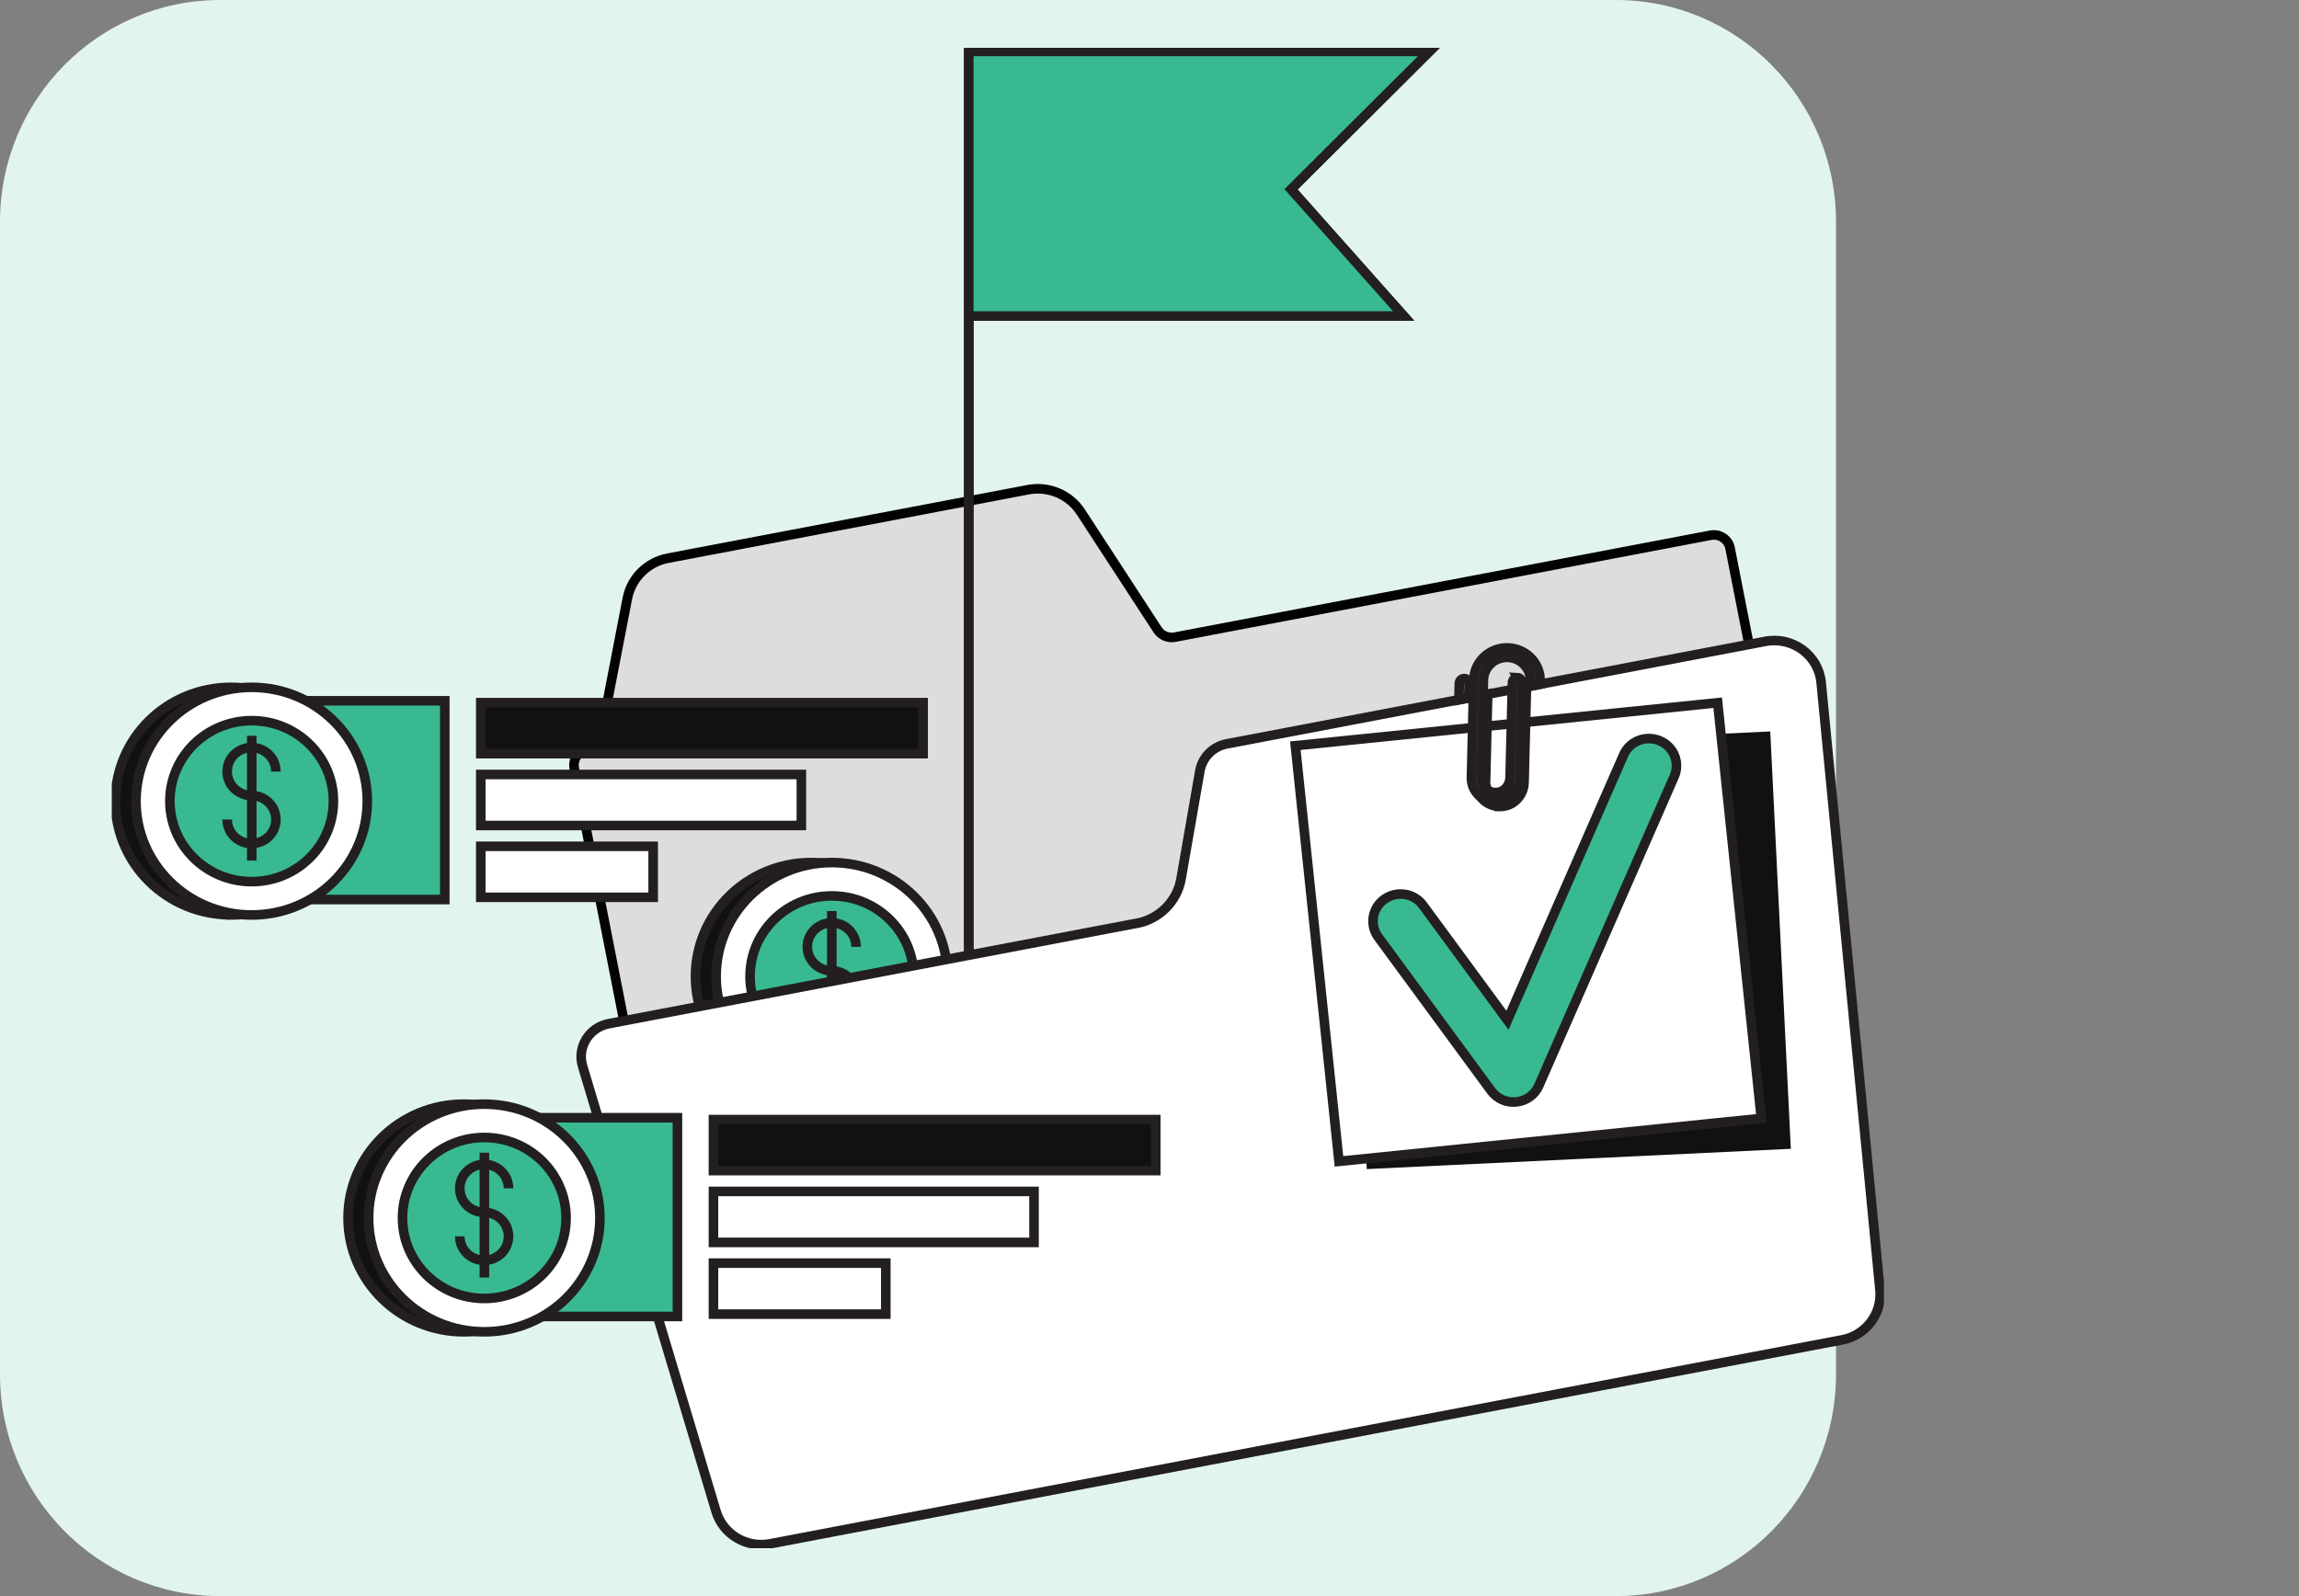<svg xmlns="http://www.w3.org/2000/svg" width="144" height="100" viewBox="0 0 144 100" fill="none"><rect x="0" y="0" width="144" height="100" fill="#808080" stroke="none"/><path d="M101.211 0H13.789C6.173 0 0 6.221 0 13.895V86.105C0 93.779 6.173 100 13.789 100H101.211C108.827 100 115 93.779 115 86.105V13.895C115 6.221 108.827 0 101.211 0Z" fill="#E1F5EE"></path><g clip-path="url(#clip0_325_1555)"><path d="M37.63 46.097L39.297 37.485C39.543 36.21 40.556 35.213 41.843 34.971L64.387 30.683C65.683 30.434 66.993 30.991 67.701 32.083L72.51 39.464C72.741 39.816 73.165 39.999 73.59 39.918L107.145 33.534C107.711 33.424 108.262 33.791 108.366 34.348L111.553 50.575L39.156 64.355L35.969 48.127C35.865 47.578 36.222 47.05 36.773 46.925C37.198 46.837 37.54 46.529 37.622 46.104L37.63 46.097Z" fill="#DDDDDD" stroke="#020202" stroke-width="0.6" stroke-miterlimit="10"></path><path d="M50.807 68.305C54.812 68.305 58.051 65.11 58.051 61.174C58.051 57.238 54.805 54.042 50.807 54.042C46.809 54.042 43.562 57.238 43.562 61.174C43.562 65.11 46.809 68.305 50.807 68.305Z" fill="#111111" stroke="#231F20" stroke-width="0.6" stroke-miterlimit="10"></path><path d="M52.102 68.305C56.107 68.305 59.346 65.11 59.346 61.174C59.346 57.238 56.1 54.042 52.102 54.042C48.103 54.042 44.857 57.238 44.857 61.174C44.857 65.11 48.103 68.305 52.102 68.305Z" fill="white" stroke="#231F20" stroke-width="0.6" stroke-miterlimit="10"></path><path d="M52.103 66.216C54.932 66.216 57.225 63.959 57.225 61.174C57.225 58.389 54.932 56.131 52.103 56.131C49.274 56.131 46.98 58.389 46.98 61.174C46.98 63.959 49.274 66.216 52.103 66.216Z" fill="#38B991" stroke="#231F20" stroke-width="0.6" stroke-miterlimit="10"></path><path d="M52.102 57.077V64.897V57.077Z" fill="white"></path><path d="M52.102 57.077V64.897" stroke="#231F20" stroke-width="0.6" stroke-miterlimit="10"></path><path d="M52.095 60.822C51.253 60.822 50.568 60.155 50.568 59.319C50.568 58.484 51.246 57.817 52.095 57.817C52.943 57.817 53.621 58.484 53.621 59.319" stroke="#231F20" stroke-width="0.6" stroke-miterlimit="10"></path><path d="M52.095 60.822C52.936 60.822 53.621 61.489 53.621 62.324C53.621 63.16 52.943 63.827 52.095 63.827C51.246 63.827 50.568 63.16 50.568 62.324" stroke="#231F20" stroke-width="0.6" stroke-miterlimit="10"></path><path d="M60.68 83.228V3.22H89.537L80.864 11.861L87.922 19.799H60.702" fill="#38B991"></path><path d="M60.68 83.228V3.22H89.537L80.864 11.861L87.922 19.799H60.702" stroke="#231F20" stroke-width="0.6" stroke-miterlimit="10"></path><path d="M60.68 83.228V3.22H89.537L80.864 11.861L87.922 19.799H60.702" fill="#38B991"></path><path d="M60.68 83.228V3.22H89.537L80.864 11.861L87.922 19.799H60.702" stroke="#231F20" stroke-width="0.6" stroke-miterlimit="10"></path><path d="M71.2 57.853C72.622 57.582 73.731 56.468 73.977 55.061L75.153 48.311C75.302 47.446 75.98 46.764 76.851 46.603L110.577 40.182C112.282 39.86 113.905 41.054 114.069 42.755L117.754 80.824C117.896 82.312 116.868 83.668 115.379 83.946L48.239 96.722C46.75 97.007 45.283 96.128 44.851 94.691L36.49 66.795C36.133 65.608 36.9 64.369 38.136 64.135L71.192 57.846L71.2 57.853Z" fill="white" stroke="#231F20" stroke-width="0.6" stroke-miterlimit="10"></path><path d="M110.881 45.826L84.318 47.096L85.608 73.246L112.171 71.976L110.881 45.826Z" fill="#111111"></path><path d="M107.588 44.028L81.135 46.72L83.868 72.762L110.322 70.07L107.588 44.028Z" fill="white" stroke="#231F20" stroke-width="0.6" stroke-miterlimit="10"></path><path d="M94.979 69.038C94.369 69.104 93.766 68.84 93.401 68.342L86.328 58.711C85.77 57.949 85.941 56.886 86.715 56.336C87.489 55.787 88.569 55.955 89.127 56.717L94.421 63.922L101.695 47.299C102.067 46.441 103.087 46.038 103.966 46.412C104.844 46.786 105.246 47.783 104.866 48.648L96.386 68.019C96.141 68.584 95.605 68.972 94.987 69.038C94.987 69.038 94.987 69.038 94.972 69.038H94.979Z" fill="#38B991" stroke="#231F20" stroke-width="0.6" stroke-miterlimit="10"></path><path d="M93.921 50.531C94.003 50.531 94.085 50.531 94.167 50.517C94.889 50.421 95.448 49.776 95.462 49.014L95.611 43.055C95.611 43.055 95.611 43.041 95.611 43.033L95.008 43.151L94.867 49.007C94.852 49.476 94.524 49.872 94.093 49.93C93.817 49.967 93.556 49.894 93.355 49.71C93.154 49.535 93.05 49.285 93.05 49.022L93.184 43.495L92.574 43.612L92.44 49.007C92.432 49.447 92.611 49.864 92.946 50.15C93.214 50.385 93.556 50.517 93.921 50.524V50.531Z" fill="white" stroke="#231F20" stroke-width="0.6" stroke-miterlimit="10"></path><path d="M91.718 42.513C91.554 42.513 91.413 42.638 91.405 42.806L91.383 43.847L91.993 43.73L92.016 42.821C92.016 42.66 91.889 42.52 91.718 42.513Z" fill="white" stroke="#231F20" stroke-width="0.6" stroke-miterlimit="10"></path><path d="M95.046 42.469C94.882 42.469 94.74 42.594 94.733 42.762L94.584 48.721C94.569 49.19 94.242 49.586 93.81 49.645C93.534 49.681 93.274 49.608 93.073 49.425C92.872 49.249 92.767 48.999 92.767 48.736L92.916 42.601C92.939 41.802 93.616 41.164 94.428 41.186C95.239 41.208 95.887 41.875 95.865 42.674V42.989L96.468 42.872V42.689C96.497 41.56 95.589 40.622 94.442 40.593C93.296 40.563 92.343 41.458 92.313 42.586L92.164 48.721C92.157 49.161 92.335 49.578 92.671 49.864C92.939 50.099 93.281 50.231 93.646 50.238C93.728 50.238 93.81 50.238 93.892 50.224C94.614 50.128 95.172 49.483 95.187 48.721L95.336 42.762C95.336 42.601 95.209 42.462 95.038 42.454L95.046 42.469Z" fill="white" stroke="#231F20" stroke-width="0.6" stroke-miterlimit="10"></path><path d="M27.86 43.906H11.994V56.358H27.86V43.906Z" fill="#38B991" stroke="#231F20" stroke-width="0.6" stroke-miterlimit="10"></path><path d="M57.819 44.023H30.115V47.218H57.819V44.023Z" fill="#111111" stroke="#231F20" stroke-width="0.6" stroke-miterlimit="10"></path><path d="M50.195 48.523H30.115V51.719H50.195V48.523Z" fill="white" stroke="#231F20" stroke-width="0.6" stroke-miterlimit="10"></path><path d="M40.911 53.023H30.115V56.219H40.911V53.023Z" fill="white" stroke="#231F20" stroke-width="0.6" stroke-miterlimit="10"></path><path d="M14.467 57.326C18.472 57.326 21.711 54.13 21.711 50.194C21.711 46.258 18.465 43.063 14.467 43.063C10.469 43.063 7.223 46.251 7.223 50.187C7.223 54.123 10.469 57.318 14.467 57.318V57.326Z" fill="#111111" stroke="#231F20" stroke-width="0.6" stroke-miterlimit="10"></path><path d="M15.762 57.326C19.767 57.326 23.006 54.13 23.006 50.194C23.006 46.258 19.76 43.063 15.762 43.063C11.764 43.063 8.518 46.258 8.518 50.194C8.518 54.13 11.764 57.326 15.762 57.326Z" fill="white" stroke="#231F20" stroke-width="0.6" stroke-miterlimit="10"></path><path d="M15.763 55.237C18.592 55.237 20.885 52.979 20.885 50.194C20.885 47.409 18.592 45.151 15.763 45.151C12.934 45.151 10.641 47.409 10.641 50.194C10.641 52.979 12.934 55.237 15.763 55.237Z" fill="#38B991" stroke="#231F20" stroke-width="0.6" stroke-miterlimit="10"></path><path d="M15.77 46.097V53.918V46.097Z" fill="white"></path><path d="M15.77 46.097V53.918" stroke="#231F20" stroke-width="0.6" stroke-miterlimit="10"></path><path d="M15.755 49.842C14.914 49.842 14.229 49.175 14.229 48.34C14.229 47.504 14.906 46.837 15.755 46.837C16.604 46.837 17.281 47.504 17.281 48.34" stroke="#231F20" stroke-width="0.6" stroke-miterlimit="10"></path><path d="M15.755 49.842C16.596 49.842 17.281 50.509 17.281 51.345C17.281 52.181 16.604 52.847 15.755 52.847C14.906 52.847 14.229 52.181 14.229 51.345" stroke="#231F20" stroke-width="0.6" stroke-miterlimit="10"></path><path d="M42.432 70.028H26.566V82.48H42.432V70.028Z" fill="#38B991" stroke="#231F20" stroke-width="0.6" stroke-miterlimit="10"></path><path d="M72.391 70.145H44.688V73.341H72.391V70.145Z" fill="#111111" stroke="#231F20" stroke-width="0.6" stroke-miterlimit="10"></path><path d="M64.767 74.645H44.688V77.841H64.767V74.645Z" fill="white" stroke="#231F20" stroke-width="0.6" stroke-miterlimit="10"></path><path d="M55.483 79.138H44.688V82.334H55.483V79.138Z" fill="white" stroke="#231F20" stroke-width="0.6" stroke-miterlimit="10"></path><path d="M29.045 83.441C33.05 83.441 36.289 80.245 36.289 76.309C36.289 72.373 33.043 69.177 29.045 69.177C25.047 69.177 21.801 72.373 21.801 76.309C21.801 80.245 25.047 83.441 29.045 83.441Z" fill="#111111" stroke="#231F20" stroke-width="0.6" stroke-miterlimit="10"></path><path d="M30.332 83.441C34.337 83.441 37.576 80.245 37.576 76.309C37.576 72.373 34.33 69.177 30.332 69.177C26.334 69.177 23.088 72.373 23.088 76.309C23.088 80.245 26.334 83.441 30.332 83.441Z" fill="white" stroke="#231F20" stroke-width="0.6" stroke-miterlimit="10"></path><path d="M30.333 81.352C33.162 81.352 35.456 79.094 35.456 76.309C35.456 73.524 33.162 71.266 30.333 71.266C27.504 71.266 25.211 73.524 25.211 76.309C25.211 79.094 27.504 81.352 30.333 81.352Z" fill="#38B991" stroke="#231F20" stroke-width="0.6" stroke-miterlimit="10"></path><path d="M30.34 72.219V80.04V72.219Z" fill="white"></path><path d="M30.34 72.219V80.04" stroke="#231F20" stroke-width="0.6" stroke-miterlimit="10"></path><path d="M30.325 75.957C29.484 75.957 28.799 75.29 28.799 74.455C28.799 73.619 29.476 72.952 30.325 72.952C31.174 72.952 31.851 73.619 31.851 74.455" stroke="#231F20" stroke-width="0.6" stroke-miterlimit="10"></path><path d="M30.325 75.957C31.166 75.957 31.851 76.624 31.851 77.46C31.851 78.295 31.174 78.962 30.325 78.962C29.476 78.962 28.799 78.295 28.799 77.46" stroke="#231F20" stroke-width="0.6" stroke-miterlimit="10"></path></g><defs><clipPath id="clip0_325_1555"><rect width="111" height="94" fill="white" transform="translate(7 3)"></rect></clipPath></defs></svg>